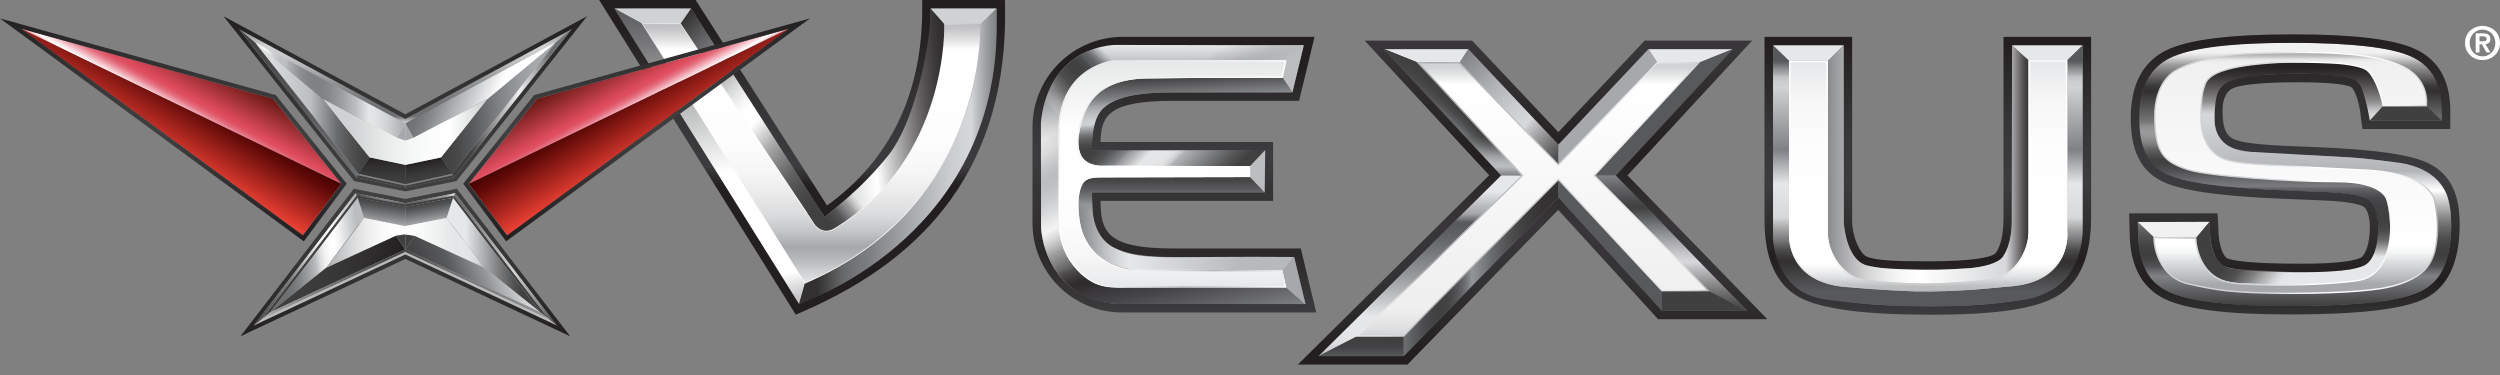 <svg width="120" height="18" viewBox="0 0 120 18" fill="none" xmlns="http://www.w3.org/2000/svg">
<rect x="0" y="0" width="120" height="18" fill="#808080" stroke="none"/>
<g id="AMPE_Web_Logo">
<g id="AMPE_Web_Logo_Alt_RGB">
<path id="Vector" d="M70.484 2.356L70.055 3.011H68.068L66.437 2.356H70.484Z" fill="#E6E7E8"/>
<path id="Vector_2" d="M74.803 6.935L70.484 2.356L70.055 3.011L74.803 7.967V6.935Z" fill="url(#paint0_linear_46_1062)"/>
<path id="Vector_3" d="M68.068 3.011L73.079 8.424H72.047L66.437 2.356L68.068 3.011Z" fill="url(#paint1_linear_46_1062)"/>
<path id="Vector_4" d="M68.068 3.011L73.079 8.424H72.047L66.437 2.356L68.068 3.011Z" fill="url(#paint2_linear_46_1062)"/>
<path id="Vector_5" d="M79.121 2.356L79.551 3.011H81.538L83.169 2.356H79.121Z" fill="#E6E7E8"/>
<path id="Vector_6" d="M74.803 6.935L79.121 2.356L79.551 3.011L74.803 7.938V6.935Z" fill="#A6A8AB"/>
<path id="Vector_7" d="M81.538 3.011L76.526 8.424H77.558L83.169 2.356L81.538 3.011Z" fill="#58595B"/>
<path id="Vector_8" d="M73.079 8.424H72.047L63.288 17.092L65.165 16.127L73.079 8.424Z" fill="url(#paint3_linear_46_1062)"/>
<path id="Vector_9" d="M67.384 17.092L67.378 16.127H65.165L63.288 17.092H67.384Z" fill="url(#paint4_linear_46_1062)"/>
<path id="Vector_10" d="M74.803 8.617V9.478L67.384 17.092L67.378 16.127L74.803 8.617Z" fill="url(#paint5_linear_46_1062)"/>
<path id="Vector_11" d="M76.526 8.424H77.558L83.867 14.914L81.989 13.949L76.526 8.424Z" fill="url(#paint6_linear_46_1062)"/>
<path id="Vector_12" d="M79.771 14.914L79.777 13.949H81.989L83.867 14.914H79.771Z" fill="#404041"/>
<path id="Vector_13" d="M74.803 8.617V9.478L79.771 14.914L79.777 13.949L74.803 8.617Z" fill="#58595B"/>
<g id="Group">
<path id="Vector_14" d="M74.859 7.851L79.551 3.011H81.538L76.526 8.424L81.989 13.949H79.777L74.803 8.617L67.378 16.127H65.165L73.079 8.424L68.068 3.011H70.055L74.798 7.91L74.859 7.851Z" fill="url(#paint7_linear_46_1062)"/>
<path id="Vector_15" d="M67.393 16.162H65.082L65.142 16.103L73.032 8.423L67.99 2.978H70.069L74.8 7.862L74.835 7.827L79.537 2.978H81.616L76.573 8.423L82.071 13.983H79.762L79.752 13.972L74.802 8.665L67.393 16.161V16.162ZM65.249 16.094H67.364L74.803 8.567L74.827 8.593L79.791 13.915H81.907L76.478 8.425L81.459 3.046H79.565L74.797 7.958L70.04 3.046H68.146L73.127 8.425L73.103 8.448L65.249 16.094H65.249Z" fill="url(#paint8_linear_46_1062)"/>
</g>
<path id="Vector_16" d="M83.169 2.357L77.558 8.424L83.867 14.914H79.771L74.803 9.479L67.384 17.093H63.287L72.047 8.425L66.436 2.357H70.484L74.803 6.935L79.121 2.357H83.169M84.103 1.949H78.946L78.824 2.077L74.803 6.34L70.782 2.077L70.661 1.949H65.503L66.137 2.635L71.48 8.412L63.001 16.802L62.295 17.501H67.556L67.676 17.378L74.793 10.074L79.469 15.19L79.591 15.322H84.833L84.16 14.629L78.121 8.417L83.468 2.634L84.103 1.948L84.103 1.949Z" fill="url(#paint9_linear_46_1062)"/>
<path id="Vector_17" d="M114.571 9.592C115.132 12.578 114.091 13.365 113.275 13.58C112.457 13.796 109.213 13.728 107.352 13.637C105.491 13.547 105.423 11.402 105.423 11.402L106.055 10.649C106.07 11.005 106.078 11.308 106.114 11.559C106.253 12.536 106.663 12.763 107.067 12.87C107.59 13.008 112.011 13.113 112.867 12.92C113.805 12.708 113.947 12.278 114.064 11.777C114.14 11.452 114.121 11.482 114.136 11.311C114.23 10.153 113.85 9.75 113.77 9.673C113.723 9.629 113.335 9.311 111.807 9.234C111.113 9.199 109.609 9.156 108.224 9.076C106.67 8.987 105.273 8.743 105.273 8.743C104.782 8.549 102.53 8.619 102.655 5.616C102.745 4.669 102.824 3.852 103.625 3.133C104.74 2.132 107.908 2.099 107.908 2.099C107.908 2.066 113.558 1.88 115.499 2.598C116.425 2.941 116.789 3.461 116.989 3.931C117.206 4.439 117.219 5.071 117.219 5.071L117.205 5.784L116.462 5.071C116.564 4.198 115.861 3.562 115.385 3.347C114.908 3.131 113.422 2.915 113.422 2.915C113.422 2.915 110.926 2.791 110.529 2.791C110.132 2.791 106.785 2.961 106.785 2.961C106.785 2.961 105.341 2.999 104.414 3.494C103.378 4.048 103.472 5.616 103.472 5.616C103.472 5.616 103.22 7.609 105.071 7.919C106.592 8.174 107.59 8.231 108.85 8.328C109.387 8.369 110.477 8.461 111.414 8.526C113.246 8.768 114.226 8.875 114.571 9.592L114.571 9.592Z" fill="url(#paint10_linear_46_1062)"/>
<path id="Vector_18" d="M114.571 9.592C115.132 12.578 114.091 13.365 113.275 13.58C112.457 13.796 109.213 13.728 107.352 13.637C105.491 13.547 105.423 11.402 105.423 11.402L106.055 10.649C106.07 11.005 106.078 11.308 106.114 11.559C106.253 12.536 106.663 12.763 107.067 12.87C107.59 13.008 112.011 13.113 112.867 12.92C113.805 12.708 113.947 12.278 114.064 11.777C114.14 11.452 114.121 11.482 114.136 11.311C114.23 10.153 113.85 9.75 113.77 9.673C113.723 9.629 113.335 9.311 111.807 9.234C111.113 9.199 109.609 9.156 108.224 9.076C106.67 8.987 105.273 8.743 105.273 8.743C104.782 8.549 102.53 8.619 102.655 5.616C102.745 4.669 102.824 3.852 103.625 3.133C104.74 2.132 107.908 2.099 107.908 2.099C107.908 2.066 113.558 1.88 115.499 2.598C116.425 2.941 116.789 3.461 116.989 3.931C117.206 4.439 117.219 5.071 117.219 5.071L117.205 5.784L116.462 5.071C116.564 4.198 115.85 3.367 115.373 3.151C114.897 2.935 113.411 2.68 113.411 2.68C113.411 2.68 110.908 2.47 110.51 2.47C110.113 2.47 106.757 2.713 106.757 2.713C106.757 2.713 105.341 2.998 104.414 3.493C103.378 4.046 103.472 5.615 103.472 5.615C103.472 5.615 103.186 7.726 105.038 8.036C106.558 8.291 107.591 8.416 108.85 8.513C109.388 8.554 111.034 8.757 111.982 8.666C113.919 8.722 114.226 8.873 114.571 9.59L114.571 9.592Z" fill="url(#paint11_linear_46_1062)"/>
<g id="Group_2">
<path id="Vector_19" d="M47.834 0.409C47.955 7.806 44.143 12.075 38.357 14.59L29.495 0.409H33.166L39.582 10.441C42.646 8.384 44.675 5.167 44.675 0.409H47.834ZM48.236 0H44.267V0.409C44.267 4.501 42.73 7.679 39.698 9.863L33.511 0.188L33.39 0H28.759L29.149 0.625L38.011 14.806L38.197 15.104L38.52 14.964C41.69 13.586 44.02 11.822 45.643 9.569C47.427 7.091 48.302 4.007 48.243 0.402L48.236 0Z" fill="url(#paint12_linear_46_1062)"/>
<path id="Vector_20" d="M62.579 2.179L62.034 4.433H56.295C52.856 4.433 52.414 5.321 52.414 7.088V7.225H60.7V9.233H52.414C52.414 11.172 52.567 12.335 56.314 12.335H62.116L62.66 14.589H53.849C51.706 14.589 49.969 12.851 49.969 10.708V6.101C49.969 3.935 51.725 2.178 53.892 2.178H62.579M63.098 1.769H53.892C51.503 1.769 49.56 3.713 49.56 6.101V10.708C49.56 13.073 51.484 14.998 53.849 14.998H63.179L63.058 14.493L62.513 12.239L62.437 11.926H56.314C53.106 11.926 52.845 11.119 52.824 9.642H61.109V6.816H52.825C52.856 5.551 53.199 4.841 56.295 4.841H62.356L62.431 4.528L62.976 2.274L63.098 1.769Z" fill="url(#paint13_linear_46_1062)"/>
<path id="Vector_21" d="M99.965 2.179V10.435C99.965 12.162 99.488 13.305 98.533 13.862C97.579 14.42 95.627 14.699 92.68 14.699C89.566 14.699 87.526 14.435 86.558 13.908C85.59 13.381 85.106 12.268 85.106 10.571V2.179H88.493V10.571C88.493 11.486 88.906 12.414 89.377 12.659C89.848 12.905 90.778 12.952 92.522 12.952C94.267 12.952 95.432 12.828 95.891 12.58C96.349 12.331 96.578 11.45 96.578 10.48V2.179H99.965ZM100.374 1.77H96.169V10.48C96.169 11.454 95.931 12.093 95.696 12.22C95.473 12.341 94.765 12.544 92.522 12.544C90.95 12.544 89.962 12.503 89.566 12.297C89.296 12.156 88.902 11.413 88.902 10.57V1.77H84.697V10.571C84.697 12.421 85.258 13.664 86.362 14.266C87.4 14.832 89.467 15.107 92.679 15.107C95.891 15.107 97.711 14.815 98.738 14.215C99.823 13.581 100.373 12.309 100.373 10.434V1.77H100.374Z" fill="url(#paint14_linear_46_1062)"/>
<path id="Vector_22" d="M110.081 2.057C112.883 2.057 114.77 2.278 115.744 2.72C116.717 3.163 117.205 4.027 117.205 5.312V5.785H113.752C113.734 5.669 113.725 5.585 113.725 5.53C113.643 4.833 113.411 3.987 113.029 3.808C112.646 3.629 111.746 3.539 110.327 3.539C108.653 3.539 107.558 3.643 107.045 3.848C106.531 4.055 106.274 4.624 106.274 5.285C106.274 6.067 106.384 6.676 106.954 7C107.499 7.31 108.703 7.381 111.05 7.466C113.825 7.57 115.625 7.807 116.44 8.231C117.254 8.656 117.656 9.428 117.656 10.767C117.656 12.416 117.178 13.481 116.223 13.963C115.268 14.445 113.161 14.686 109.904 14.686C106.975 14.686 105.03 14.45 104.07 13.977C103.11 13.504 102.63 12.547 102.63 11.104L102.616 10.649H106.055L106.069 10.912C106.069 11.779 106.297 12.582 106.751 12.776C107.206 12.97 108.448 13.067 110.477 13.067C112.06 13.067 113.07 12.955 113.506 12.73C113.943 12.506 114.161 11.716 114.161 10.903C114.161 10.303 113.995 9.769 113.663 9.571C113.331 9.374 112.615 9.254 111.514 9.212L109.562 9.13C106.615 9.015 104.731 8.743 103.913 8.312C103.094 7.882 102.685 7.093 102.685 5.675C102.685 4.256 103.178 3.261 104.165 2.779C105.152 2.297 107.125 2.056 110.081 2.056M110.081 1.648C107.033 1.648 105.04 1.898 103.986 2.412C102.851 2.966 102.276 4.064 102.276 5.675C102.276 7.202 102.736 8.155 103.723 8.674C104.604 9.137 106.509 9.42 109.547 9.538L111.497 9.62C112.845 9.672 113.303 9.832 113.456 9.922C113.599 10.007 113.753 10.351 113.753 10.903C113.753 11.709 113.53 12.259 113.32 12.367C113.108 12.475 112.457 12.658 110.477 12.658C107.902 12.658 107.138 12.496 106.912 12.4C106.732 12.323 106.478 11.811 106.478 10.912V10.891L106.464 10.628L106.444 10.24H102.196L102.209 10.661L102.222 11.11C102.223 12.711 102.785 13.799 103.89 14.343C104.916 14.849 106.883 15.094 109.904 15.094C113.257 15.094 115.384 14.843 116.407 14.327C117.506 13.772 118.064 12.575 118.064 10.767C118.064 9.3 117.608 8.38 116.629 7.869C115.777 7.425 114.008 7.168 111.065 7.058C109.012 6.983 107.631 6.915 107.156 6.645C106.811 6.449 106.682 6.08 106.682 5.285C106.682 4.752 106.875 4.357 107.197 4.228C107.516 4.1 108.317 3.948 110.327 3.948C112.1 3.948 112.673 4.092 112.856 4.178C112.963 4.231 113.214 4.703 113.317 5.558C113.319 5.632 113.33 5.726 113.349 5.849L113.404 6.193H117.613V5.312C117.613 3.858 117.041 2.861 115.913 2.348C114.876 1.877 112.968 1.648 110.081 1.648L110.081 1.648Z" fill="url(#paint15_linear_46_1062)"/>
</g>
<g id="Group_3">
<path id="Vector_23" d="M39.932 11.027C41.573 10.106 45.079 7.289 45.326 1.146H47.086C47.086 1.146 47.485 9.817 38.629 13.615L30.8 1.123H32.672L39.157 10.825C39.318 11.045 39.65 11.136 39.932 11.027V11.027Z" fill="url(#paint16_linear_46_1062)"/>
<path id="Vector_24" d="M38.616 13.658L30.739 1.089H32.69L32.701 1.104L39.185 10.806C39.338 11.015 39.653 11.096 39.918 10.996C41.116 10.323 45.031 7.63 45.292 1.145L45.293 1.112H47.118L47.119 1.144C47.12 1.166 47.208 3.349 46.21 5.968C45.289 8.385 43.228 11.68 38.642 13.646L38.615 13.657L38.616 13.658ZM30.862 1.157L38.642 13.572C43.186 11.614 45.23 8.346 46.145 5.947C47.073 3.514 47.059 1.46 47.053 1.18H45.358C45.085 7.681 41.15 10.382 39.949 11.056L39.944 11.059C39.651 11.171 39.301 11.079 39.13 10.845L32.654 1.157H30.862V1.157Z" fill="url(#paint17_linear_46_1062)"/>
</g>
<path id="Vector_25" d="M44.673 0.409L45.324 1.147C45.324 1.147 45.565 7.578 40.121 10.913C40.059 10.951 39.599 11.29 39.171 10.841C39.166 10.836 39.008 10.601 39.002 10.596L39.482 10.258C39.485 10.255 39.59 10.43 39.592 10.427C39.646 10.324 41.224 9.237 42.711 7.37C43.742 6.076 44.659 2.568 44.673 0.409Z" fill="url(#paint18_linear_46_1062)"/>
<path id="Vector_26" d="M47.086 1.146L47.835 0.409H44.675L45.326 1.146H47.086Z" fill="#D0D2D3"/>
<path id="Vector_27" d="M32.672 1.123L33.166 0.409L39.571 10.393L39.157 10.825L32.672 1.123Z" fill="url(#paint19_linear_46_1062)"/>
<path id="Vector_28" d="M30.8 1.123H32.672L33.166 0.409H29.495L30.8 1.123Z" fill="#D0D2D3"/>
<path id="Vector_29" d="M38.629 13.615L38.357 14.59L29.495 0.409L30.8 1.123L38.629 13.615Z" fill="url(#paint20_linear_46_1062)"/>
<path id="Vector_30" d="M47.835 0.409L47.086 1.146C47.086 1.146 47.485 9.817 38.629 13.615L38.357 14.59C38.357 14.59 47.584 11.582 47.837 1.661C47.848 1.246 47.823 0.845 47.835 0.409Z" fill="url(#paint21_linear_46_1062)"/>
<path id="Vector_31" d="M61.571 3.733L61.752 2.893L62.579 2.179L62.035 4.433L61.571 3.733Z" fill="#BBBDBF"/>
<path id="Vector_32" d="M52.414 9.234L52.177 8.6C52.177 8.6 51.507 9.248 51.768 10.37C51.998 11.358 52.267 12.808 54.899 13.012L61.57 13.035L62.116 12.335C60.817 12.322 59.48 12.325 58.109 12.335C57.145 12.343 55.666 12.399 54.671 12.263C54.064 12.179 53.698 12.001 53.56 11.936C53.56 11.931 52.439 11.557 52.423 9.817C52.421 9.637 52.414 9.446 52.414 9.234H52.414Z" fill="url(#paint22_linear_46_1062)"/>
<path id="Vector_33" d="M54.32 7.222L54.278 7.976C54.278 7.976 52.264 8.132 52.041 7.754C51.956 7.612 51.695 7.271 51.79 6.456C51.91 5.432 52.222 3.905 54.899 3.755L61.57 3.733L62.034 4.433L55.988 4.438C55.585 4.45 53.782 4.436 52.969 5.184C52.562 5.558 52.413 6.248 52.413 7.225L54.32 7.222Z" fill="url(#paint23_linear_46_1062)"/>
<path id="Vector_34" d="M60.731 7.204L60.005 7.976H52.607C52.607 7.976 52.233 8.044 52.097 7.805L52.414 7.225L60.731 7.204Z" fill="url(#paint24_linear_46_1062)"/>
<path id="Vector_35" d="M60.701 9.234L60.005 8.498L52.607 8.43C52.607 8.43 52.372 8.411 52.172 8.55C51.551 8.98 51.808 10.186 51.781 10.205H52.449C52.421 9.886 52.418 9.55 52.414 9.235H60.7L60.701 9.234Z" fill="url(#paint25_linear_46_1062)"/>
<path id="Vector_36" d="M60.701 9.234L60.731 7.204L60.005 7.976V8.498L60.701 9.234Z" fill="#BBBDBF"/>
<path id="Vector_37" d="M62.579 2.179L53.56 2.156C53.56 2.156 50.36 2.117 49.964 5.885L49.971 10.846C49.964 11.03 50.121 14.229 53.554 14.579L62.661 14.59L61.753 13.808H53.47C53.47 13.808 51.019 13.502 50.815 10.915L50.887 5.414C50.887 5.414 51.215 3.316 53.47 2.894H61.753L62.579 2.179L62.579 2.179Z" fill="url(#paint26_linear_46_1062)"/>
<path id="Vector_38" d="M62.579 2.179L53.56 2.156C53.56 2.156 50.36 2.117 49.964 5.885L49.971 10.846C49.964 11.03 50.121 14.229 53.555 14.59H62.66L61.752 13.808H53.47C53.47 13.808 51.019 13.502 50.815 10.915L50.886 5.414C50.886 5.414 51.214 3.316 53.47 2.894H61.752L62.579 2.179V2.179Z" fill="url(#paint27_linear_46_1062)"/>
<path id="Vector_39" d="M50.815 8.464L50.886 5.413C50.886 5.413 51.214 3.315 53.47 2.893L53.56 2.155C53.56 2.155 50.36 2.117 49.964 5.885L49.971 8.395L50.815 8.463V8.464Z" fill="url(#paint28_linear_46_1062)"/>
<g id="Group_4">
<path id="Vector_40" d="M60.005 7.976L52.982 7.952C52.982 7.952 52.408 8.01 52.048 7.672C51.811 7.449 51.7 6.995 51.79 6.455C51.998 5.212 52.505 3.812 55.051 3.766C57.191 3.728 61.571 3.733 61.571 3.733L61.753 2.893H53.47C53.47 2.893 51.028 3.128 50.815 5.945V10.915C50.814 11.038 50.889 11.823 51.366 12.532C51.802 13.18 52.462 13.786 53.47 13.808H61.753L61.571 12.968L54.307 12.941C54.307 12.941 51.995 12.785 51.791 10.313C51.791 10.313 51.649 9.334 51.987 8.794C52.157 8.522 52.552 8.515 52.964 8.515L60.005 8.499V7.977L60.005 7.976Z" fill="url(#paint29_linear_46_1062)"/>
<path id="Vector_41" d="M61.668 2.961L61.516 3.664H61.13C59.872 3.664 56.761 3.667 55.05 3.698C52.515 3.743 51.946 5.111 51.724 6.444C51.634 6.986 51.74 7.475 52.002 7.721C52.283 7.985 52.676 8.024 52.886 8.024C52.938 8.024 52.975 8.022 52.986 8.021L59.938 8.044V8.43L52.964 8.446C52.57 8.446 52.123 8.446 51.929 8.757C51.582 9.312 51.717 10.28 51.723 10.318C51.929 12.819 54.279 13.006 54.307 13.008L61.516 13.035L61.669 13.74H53.472C52.657 13.721 51.967 13.302 51.423 12.493C50.974 11.827 50.882 11.068 50.883 10.915V5.95C51.089 3.226 53.38 2.971 53.47 2.961H61.669M61.753 2.893H53.471C53.471 2.893 51.029 3.128 50.816 5.945V10.915C50.815 11.038 50.889 11.823 51.367 12.532C51.803 13.18 52.462 13.786 53.471 13.808H61.753L61.571 12.968L54.308 12.941C54.308 12.941 51.995 12.785 51.791 10.313C51.791 10.313 51.65 9.334 51.987 8.794C52.158 8.522 52.552 8.515 52.965 8.515L60.006 8.499V7.977L52.983 7.954C52.983 7.954 52.947 7.957 52.886 7.957C52.706 7.957 52.318 7.925 52.049 7.673C51.812 7.45 51.701 6.997 51.791 6.457C51.999 5.213 52.506 3.813 55.052 3.767C56.78 3.736 59.966 3.733 61.131 3.733C61.409 3.733 61.572 3.733 61.572 3.733L61.754 2.894L61.753 2.893Z" fill="url(#paint30_linear_46_1062)"/>
</g>
<path id="Vector_42" d="M61.571 12.967L61.752 13.808L62.661 14.59L62.116 12.335L61.571 12.967Z" fill="#A6A8AB"/>
<path id="Vector_43" d="M85.106 2.179H88.494L87.739 2.923L85.874 2.922L85.106 2.179Z" fill="#E6E7E8"/>
<path id="Vector_44" d="M99.965 2.179H96.578L97.367 2.893H99.228L99.965 2.179Z" fill="#E6E7E8"/>
<path id="Vector_45" d="M87.347 13.475C86.693 13.057 85.895 12.715 85.878 11.142C85.861 9.554 85.878 2.927 85.878 2.927L85.106 2.179V11.459C85.106 11.459 85.174 14.137 87.739 14.387C87.739 14.387 90.075 14.739 92.562 14.699C95.293 14.741 97.367 14.353 97.367 14.353C100.178 13.732 99.965 10.889 99.965 10.889V2.179L99.227 2.893V11.108C99.227 12.696 98.413 13.022 97.758 13.441C97.168 13.817 93.365 13.963 92.617 13.988" fill="url(#paint31_linear_46_1062)"/>
<path id="Vector_46" d="M97.367 2.893L96.578 2.179L96.562 10.772C96.562 10.772 96.575 11.652 96.153 12.301C95.932 12.641 95.188 12.806 94.609 12.869C93.907 12.91 93.194 12.963 92.488 12.946V12.951C91.714 12.943 90.993 12.92 90.383 12.869C90.2 12.851 89.65 12.77 89.482 12.698C88.72 12.374 88.525 11.11 88.501 10.642L88.494 2.179L87.734 2.923C87.734 2.923 87.561 9.872 87.515 11.052C87.47 12.232 88.219 12.935 88.865 13.321C89.512 13.707 92.621 13.73 92.621 13.73V13.694C93.221 13.684 95.677 13.625 96.243 13.287C96.89 12.901 97.639 12.198 97.593 11.018C97.547 9.838 97.366 2.894 97.366 2.894L97.367 2.893Z" fill="url(#paint32_linear_46_1062)"/>
<g id="Group_5">
<path id="Vector_47" d="M92.732 13.987C94.532 13.97 96.278 13.762 96.278 13.762C99.488 13.63 99.239 11.112 99.228 11.107V2.893H97.367V11.108C97.367 11.97 96.858 12.862 96.085 13.252C95.586 13.505 92.948 13.615 92.422 13.605C91.739 13.621 89.441 13.496 89.017 13.282C88.244 12.891 87.734 11.999 87.734 11.137V2.922H85.874V11.137C85.874 11.137 85.624 13.655 88.824 13.792C88.824 13.792 90.196 13.928 92.006 13.989L92.732 13.987Z" fill="url(#paint33_linear_46_1062)"/>
<path id="Vector_48" d="M99.16 2.961V11.153L99.165 11.155C99.174 11.317 99.186 12.064 98.673 12.706C98.184 13.317 97.378 13.649 96.27 13.695C96.253 13.697 94.508 13.903 92.733 13.919L92.009 13.921C90.222 13.861 88.845 13.726 88.828 13.724C87.773 13.679 86.989 13.369 86.496 12.802C85.861 12.071 85.942 11.153 85.943 11.137V2.99H87.667V11.137C87.667 12.042 88.21 12.949 88.987 13.342C89.413 13.557 91.522 13.673 92.29 13.673C92.339 13.673 92.384 13.673 92.421 13.672C92.444 13.672 92.471 13.673 92.501 13.673C93.177 13.673 95.626 13.561 96.117 13.312C96.894 12.919 97.436 12.013 97.436 11.107V2.961H99.161M99.228 2.893H97.368V11.108C97.368 11.97 96.859 12.862 96.086 13.252C95.608 13.494 93.17 13.606 92.501 13.606C92.471 13.606 92.445 13.606 92.423 13.605C92.384 13.606 92.339 13.606 92.29 13.606C91.482 13.606 89.417 13.484 89.017 13.282C88.244 12.891 87.735 11.999 87.735 11.137V2.922H85.874V11.137C85.874 11.137 85.625 13.655 88.825 13.792C88.825 13.792 90.197 13.928 92.007 13.989L92.733 13.987C94.533 13.97 96.278 13.762 96.278 13.762C99.488 13.63 99.24 11.112 99.228 11.107V2.893Z" fill="url(#paint34_linear_46_1062)"/>
</g>
<path id="Vector_49" d="M114.397 5.071L113.752 5.785H117.205L116.462 5.071H114.397Z" fill="#404041"/>
<path id="Vector_50" d="M102.608 10.661L106.055 10.649L105.423 11.402H103.392L102.608 10.661Z" fill="#F1F1F2"/>
<path id="Vector_51" d="M108.214 7.298C108.214 7.298 110.597 7.427 112.802 7.555C113.598 7.601 114.359 7.723 114.965 7.787C117.325 8.036 117.538 9.67 117.538 9.67C117.559 9.751 117.61 9.977 117.637 10.297C117.661 10.577 117.667 10.983 117.649 11.203C117.591 11.908 117.522 12.45 117.2 13.04C116.985 13.435 116.604 13.817 116.105 14.02C116.019 14.054 115.928 14.092 115.839 14.123C114.905 14.447 113.921 14.526 113.921 14.526C113.921 14.526 112.133 14.69 110.045 14.69C107.399 14.69 107.566 14.635 106.462 14.539C103.391 14.272 102.953 13.282 102.687 11.966C102.628 11.675 102.619 10.751 102.608 10.653L103.393 11.394C103.393 11.394 103.358 12.949 104.72 13.414C106.081 13.879 109.837 13.97 109.837 13.97C109.837 13.97 113.15 13.97 114.148 13.777C115.147 13.585 116.429 13.437 116.815 12.245C117.2 11.054 116.86 9.636 116.86 9.636C116.668 8.479 113.888 8.342 113.888 8.342C113.888 8.342 112.168 8.204 110.405 8.114C109.343 8.059 108.266 8.003 107.545 7.934C105.755 7.763 105.652 6.142 105.65 5.805H105.649C105.649 5.692 105.566 5.389 105.759 4.244C105.952 3.098 108.429 2.902 110.28 2.903C111.89 2.903 112.934 2.965 113.524 3.237C114.114 3.509 114.398 5.064 114.398 5.064L113.753 5.777C113.753 5.777 113.585 4.732 113.298 4.093C113.099 3.65 111.944 3.605 111.154 3.56C110.956 3.548 110.774 3.542 110.623 3.541C110.363 3.539 110.193 3.542 110.193 3.542C106.801 3.542 106.65 4.147 106.532 4.298C106.283 4.617 106.298 5.698 106.3 5.755C106.3 5.755 106.173 7.299 108.215 7.299L108.214 7.298Z" fill="url(#paint35_linear_46_1062)"/>
<path id="Vector_52" d="M112.867 12.924C112.011 13.117 107.59 13.012 107.067 12.874C106.663 12.767 106.253 12.541 106.114 11.563C106.079 11.313 106.07 11.009 106.055 10.653L105.423 11.407C105.423 11.407 105.431 13.44 107.337 13.576C109.195 13.709 112.432 13.627 113.248 13.411L112.867 12.923V12.924Z" fill="url(#paint36_linear_46_1062)"/>
<path id="Vector_53" d="M41.13 9.087C40.625 9.586 39.623 10.372 39.588 10.423C39.588 10.423 39.267 9.913 39.264 9.915L38.752 10.219C38.757 10.225 39.165 10.837 39.17 10.842C39.599 11.29 40.058 10.952 40.12 10.914C40.762 10.521 41.323 10.085 41.816 9.622L41.13 9.088V9.087Z" fill="url(#paint37_linear_46_1062)"/>
<path id="Vector_54" d="M52.271 13.453C52.04 13.327 51.444 12.774 51.325 12.478L50.399 12.494C50.756 13.099 51.49 14.47 53.554 14.588L62.661 14.597L61.753 13.815L54.168 13.817C53.364 13.842 52.694 13.793 52.271 13.453H52.271Z" fill="url(#paint38_linear_46_1062)"/>
<g id="Group_6">
<path id="Vector_55" d="M104.981 8.129C103.812 7.743 103.456 7.293 103.43 5.633C103.404 3.948 104.357 3.431 104.357 3.431C105.287 2.853 106.79 2.626 108.073 2.57C112.099 2.405 114.214 2.625 115.374 3.216C116.668 3.857 116.462 5.072 116.462 5.072H114.397C114.283 4.465 113.939 3.545 113.554 3.322C113.288 3.168 112.577 3.044 111.887 3.018C111.655 3.007 110.677 2.957 109.42 2.992C105.826 3.188 105.893 3.932 105.791 4.201C105.691 4.467 105.635 5.111 105.647 5.738C105.656 6.283 105.8 7.064 106.535 7.527C107.207 7.926 108.749 7.906 113.249 8.151C116.679 8.242 116.867 9.617 116.864 9.644C116.884 9.744 116.903 9.841 116.918 9.937C117.154 11.398 116.814 12.253 116.814 12.253C116.702 12.553 116.554 12.8 116.347 12.994C115.521 13.771 114.001 13.886 114.001 13.886C114.001 13.886 112.695 14.09 109.836 14.079C106.977 14.068 106.284 13.896 105.054 13.628C104.086 13.417 103.667 12.647 103.508 12.13C103.387 11.735 103.391 11.402 103.391 11.402L105.392 11.436C105.456 12.486 106.018 13.295 106.785 13.505C106.896 13.535 107.195 13.599 107.473 13.619C107.806 13.643 108.718 13.676 109.192 13.681C110.761 13.697 112.793 13.553 113.275 13.444C114.023 13.273 114.466 12.717 114.67 11.764C114.842 10.963 114.738 10.034 114.56 9.543C114.56 9.543 114.353 8.717 112.22 8.717C110.087 8.717 105.968 8.468 104.981 8.128V8.129Z" fill="url(#paint39_linear_46_1062)"/>
<path id="Vector_56" d="M110.063 14.114C109.988 14.114 109.913 14.114 109.836 14.114C107.065 14.104 106.308 13.938 105.163 13.688L105.047 13.663C103.979 13.43 103.593 12.521 103.477 12.142C103.355 11.746 103.358 11.417 103.358 11.403V11.369L105.424 11.404L105.426 11.435C105.489 12.463 106.025 13.264 106.794 13.474C106.918 13.507 107.212 13.568 107.476 13.587C107.793 13.61 108.7 13.645 109.192 13.649C110.797 13.666 112.805 13.517 113.267 13.412C113.995 13.247 114.43 12.722 114.637 11.759C114.805 10.973 114.709 10.056 114.527 9.557C114.524 9.545 114.293 8.754 112.219 8.754C110.043 8.754 105.95 8.5 104.97 8.162C103.831 7.787 103.422 7.348 103.396 5.635C103.37 3.949 104.33 3.408 104.34 3.403C105.395 2.746 107.131 2.578 108.071 2.537C111.99 2.376 114.179 2.57 115.389 3.187C116.69 3.831 116.498 5.066 116.495 5.078L116.491 5.107H114.368L114.362 5.079C114.257 4.515 113.921 3.576 113.536 3.352C113.282 3.205 112.588 3.079 111.886 3.053L111.861 3.052C111.049 3.013 110.228 3.005 109.42 3.027C106.12 3.207 105.934 3.84 105.845 4.144C105.838 4.169 105.831 4.193 105.823 4.214C105.727 4.465 105.668 5.092 105.68 5.738C105.694 6.55 105.988 7.142 106.552 7.498C107.076 7.81 108.168 7.863 110.806 7.992C111.512 8.027 112.313 8.066 113.249 8.117C115.355 8.173 116.254 8.708 116.638 9.147C116.847 9.386 116.893 9.59 116.896 9.638C116.92 9.757 116.937 9.847 116.951 9.931C117.185 11.385 116.848 12.257 116.845 12.266C116.725 12.584 116.57 12.831 116.369 13.019C115.544 13.795 114.018 13.919 114.002 13.921C113.992 13.922 112.735 14.114 110.062 14.114L110.063 14.114ZM103.426 11.437C103.429 11.531 103.445 11.808 103.541 12.121C103.682 12.579 104.066 13.379 105.062 13.596L105.178 13.621C106.318 13.87 107.072 14.035 109.836 14.046C112.658 14.054 113.982 13.856 113.995 13.853C114.013 13.852 115.516 13.729 116.324 12.97C116.516 12.789 116.666 12.551 116.782 12.242C116.786 12.233 117.116 11.377 116.885 9.943C116.872 9.859 116.855 9.769 116.83 9.651L116.829 9.646V9.64C116.829 9.63 116.674 8.276 113.247 8.185C112.31 8.134 111.509 8.095 110.803 8.06C108.154 7.931 107.057 7.877 106.517 7.556C105.94 7.192 105.627 6.564 105.613 5.739C105.601 5.085 105.662 4.448 105.76 4.189C105.767 4.17 105.773 4.148 105.781 4.124C105.874 3.805 106.069 3.141 109.418 2.958C110.228 2.935 111.05 2.943 111.865 2.983L111.889 2.984C112.601 3.01 113.308 3.14 113.571 3.293C113.973 3.526 114.308 4.444 114.425 5.038H116.432C116.452 4.853 116.505 3.815 115.359 3.247C114.16 2.636 111.982 2.444 108.074 2.604C107.141 2.645 105.419 2.811 104.375 3.461C104.364 3.467 103.439 3.991 103.464 5.633C103.49 7.318 103.868 7.726 104.992 8.097C105.965 8.433 110.047 8.686 112.219 8.686C114.391 8.686 114.584 9.502 114.592 9.537C114.776 10.042 114.874 10.975 114.703 11.773C114.494 12.751 114.029 13.309 113.282 13.479C112.817 13.585 110.801 13.734 109.192 13.718C108.736 13.713 107.819 13.68 107.471 13.655C107.202 13.636 106.902 13.574 106.776 13.54C105.987 13.325 105.434 12.514 105.36 11.472L103.426 11.439V11.437Z" fill="url(#paint40_linear_46_1062)"/>
</g>
<path id="Vector_57" d="M1.008 1.38L16.375 8.824L13.108 4.743L1.008 1.38Z" fill="url(#paint41_linear_46_1062)"/>
<path id="Vector_58" d="M14.528 11.299L16.375 8.824L1.008 1.38L14.528 11.299Z" fill="url(#paint42_linear_46_1062)"/>
<path id="Vector_59" d="M1.021 1.38L13.122 4.743L16.388 8.824L14.542 11.299L1.021 1.38ZM0 0.884L0.9 1.545L14.42 11.464L14.584 11.584L14.705 11.422L16.55 8.946L16.645 8.819L16.546 8.696L13.28 4.616L13.239 4.564L13.175 4.547L1.076 1.183L0 0.884Z" fill="url(#paint43_linear_46_1062)"/>
<path id="Vector_60" d="M37.871 1.38L22.505 8.824L25.771 4.743L37.871 1.38Z" fill="url(#paint44_linear_46_1062)"/>
<path id="Vector_61" d="M24.35 11.299L22.505 8.824L37.871 1.38L24.35 11.299Z" fill="url(#paint45_linear_46_1062)"/>
<path id="Vector_62" d="M37.858 1.38L24.338 11.299L22.492 8.824L25.758 4.743L37.859 1.38M38.88 0.884L37.804 1.183L25.703 4.546L25.64 4.564L25.598 4.615L22.333 8.696L22.234 8.819L22.328 8.945L24.174 11.421L24.295 11.584L24.458 11.464L37.979 1.545L38.879 0.884H38.88Z" fill="url(#paint46_linear_46_1062)"/>
<g id="Group_7">
<path id="Vector_63" d="M27.046 15.882L21.885 9.167L19.454 9.649L17.024 9.167L11.863 15.882L19.454 12.322L27.046 15.882Z" fill="#BBBBBB"/>
<path id="Vector_64" d="M27.368 16.141L19.455 12.43L11.542 16.141L16.984 9.059L19.455 9.55L21.926 9.059L27.368 16.141ZM17.065 9.274L12.185 15.623L19.456 12.215L26.726 15.623L21.846 9.274L19.456 9.749L17.066 9.274H17.065Z" fill="url(#paint47_linear_46_1062)"/>
</g>
<g id="Group_8">
<path id="Vector_65" d="M19.454 5.598L11.099 1.089L17.048 8.602L19.454 9.088L21.86 8.602L27.811 1.089L19.454 5.598Z" fill="url(#paint48_linear_46_1062)"/>
<path id="Vector_66" d="M19.454 9.187L16.994 8.69L16.972 8.662L10.728 0.778L19.454 5.487L28.181 0.778L21.914 8.69L19.454 9.187H19.454ZM17.103 8.513L19.454 8.988L21.806 8.513L27.439 1.4L19.454 5.709L11.47 1.4L17.103 8.513V8.513Z" fill="url(#paint49_linear_46_1062)"/>
</g>
<path id="Vector_67" d="M21.707 8.342L26.665 2.044L23.397 4.759L21.17 7.555L21.707 8.342Z" fill="url(#paint50_linear_46_1062)"/>
<path id="Vector_68" d="M19.454 7.915V8.84L21.707 8.342L21.17 7.555L19.454 7.915Z" fill="url(#paint51_linear_46_1062)"/>
<path id="Vector_69" d="M19.454 6.755L19.853 6.613L19.454 5.924V6.755Z" fill="#A6A8AB"/>
<path id="Vector_70" d="M26.665 2.044L19.454 5.924L19.853 6.613L23.397 4.759L26.665 2.044Z" fill="url(#paint52_linear_46_1062)"/>
<path id="Vector_71" d="M21.707 8.342L21.8 8.514L19.454 9.002V8.84L21.707 8.342Z" fill="#808184"/>
<path id="Vector_72" d="M21.799 8.513L21.743 8.41L19.454 8.917V9.002L21.799 8.513Z" fill="#404041"/>
<path id="Vector_73" d="M17.203 8.342L12.245 2.044L15.512 4.759L17.74 7.555L17.203 8.342Z" fill="url(#paint53_linear_46_1062)"/>
<path id="Vector_74" d="M19.454 7.915V8.84L17.203 8.342L17.74 7.555L19.454 7.915Z" fill="url(#paint54_linear_46_1062)"/>
<path id="Vector_75" d="M19.454 6.755L19.057 6.613L19.454 5.924V6.755Z" fill="#A6A8AB"/>
<path id="Vector_76" d="M12.245 2.044L19.454 5.924L19.057 6.613L15.512 4.759L12.245 2.044Z" fill="url(#paint55_linear_46_1062)"/>
<path id="Vector_77" d="M19.853 6.613L19.454 6.755L19.057 6.613L15.512 4.759L17.74 7.555L19.454 7.915L21.17 7.555L23.397 4.759L19.853 6.613Z" fill="url(#paint56_linear_46_1062)"/>
<path id="Vector_78" d="M17.203 8.342L17.109 8.514L19.454 9.002V8.84L17.203 8.342Z" fill="#808184"/>
<path id="Vector_79" d="M17.11 8.513L17.166 8.41L19.454 8.917V9.002L17.11 8.513Z" fill="#404041"/>
<path id="Vector_80" d="M21.745 9.491L21.432 10.459L23.261 12.86L25.933 14.986L21.745 9.491Z" fill="url(#paint57_linear_46_1062)"/>
<path id="Vector_81" d="M19.454 9.92L21.745 9.491L21.432 10.459L19.454 10.861V9.92Z" fill="url(#paint58_linear_46_1062)"/>
<path id="Vector_82" d="M19.9 11.315L19.454 11.974L25.933 14.986L23.261 12.86L19.9 11.315Z" fill="url(#paint59_linear_46_1062)"/>
<path id="Vector_83" d="M19.454 11.253L19.9 11.315L19.454 11.974V11.253Z" fill="#404041"/>
<path id="Vector_84" d="M21.842 9.274L21.745 9.491L19.454 9.92V9.745L21.842 9.274Z" fill="url(#paint60_linear_46_1062)"/>
<path id="Vector_85" d="M19.454 9.92V9.832L21.79 9.389L21.745 9.491L19.454 9.92Z" fill="#404041"/>
<path id="Vector_86" d="M21.79 9.389L26.329 15.301L25.933 14.986L21.745 9.491L21.79 9.389Z" fill="#404041"/>
<path id="Vector_87" d="M19.454 11.974V12.09L26.329 15.301L25.933 14.986L19.454 11.974Z" fill="url(#paint61_linear_46_1062)"/>
<path id="Vector_88" d="M21.432 10.459L19.454 10.85V10.85L17.477 10.458L15.631 12.86L19.01 11.315L19.454 11.252V11.253L19.9 11.315L23.279 12.86L21.432 10.459Z" fill="url(#paint62_linear_46_1062)"/>
<path id="Vector_89" d="M17.165 9.49L17.477 10.458L15.648 12.86L12.977 14.985L17.165 9.49Z" fill="url(#paint63_linear_46_1062)"/>
<path id="Vector_90" d="M19.454 9.911L17.165 9.482L17.477 10.45L19.454 10.852V9.911Z" fill="url(#paint64_linear_46_1062)"/>
<path id="Vector_91" d="M19.01 11.315L19.454 11.974L12.977 14.985L15.648 12.86L19.01 11.315Z" fill="url(#paint65_linear_46_1062)"/>
<path id="Vector_92" d="M19.454 11.252L19.01 11.315L19.454 11.974V11.252Z" fill="#404041"/>
<path id="Vector_93" d="M17.067 9.273L17.165 9.49L19.454 9.92V9.745L17.067 9.273Z" fill="url(#paint66_linear_46_1062)"/>
<path id="Vector_94" d="M19.454 9.92V9.831L17.119 9.39L17.165 9.49L19.454 9.92Z" fill="#404041"/>
<path id="Vector_95" d="M17.116 9.383L12.58 15.301L12.977 14.985L17.165 9.49L17.116 9.383Z" fill="#404041"/>
<path id="Vector_96" d="M19.454 11.974V12.089L12.58 15.301L12.977 14.985L19.454 11.974Z" fill="url(#paint67_linear_46_1062)"/>
<path id="Vector_97" d="M17.067 9.273L17.116 9.383L12.58 15.301L12.186 15.622L17.067 9.273Z" fill="url(#paint68_linear_46_1062)"/>
<path id="Vector_98" d="M21.842 9.274L21.79 9.389L26.331 15.301L26.725 15.623L21.842 9.274Z" fill="url(#paint69_linear_46_1062)"/>
<path id="Vector_99" d="M21.432 10.459C21.748 10.853 22.054 11.254 22.365 11.652C22.669 12.055 22.979 12.454 23.279 12.86C22.963 12.466 22.657 12.065 22.346 11.667C22.042 11.264 21.731 10.865 21.432 10.459Z" fill="url(#paint70_linear_46_1062)"/>
<path id="Vector_100" d="M17.477 10.459C17.181 10.865 16.874 11.264 16.573 11.666C16.264 12.064 15.962 12.466 15.648 12.86C15.944 12.453 16.252 12.055 16.553 11.652C16.861 11.254 17.164 10.853 17.477 10.459Z" fill="url(#paint71_linear_46_1062)"/>
<path id="Vector_101" d="M11.473 1.403L17.11 8.513L17.203 8.342L12.245 2.044L11.473 1.403Z" fill="url(#paint72_linear_46_1062)"/>
<path id="Vector_102" d="M27.437 1.403L21.799 8.513L21.707 8.342L26.665 2.044L27.437 1.403Z" fill="url(#paint73_linear_46_1062)"/>
<path id="Vector_103" d="M119.16 1.245C119.604 1.245 120 1.564 120 2.061C120 2.558 119.604 2.882 119.16 2.882C118.716 2.882 118.32 2.56 118.32 2.061C118.32 1.562 118.716 1.245 119.16 1.245ZM119.16 2.707C119.499 2.707 119.777 2.435 119.777 2.061C119.777 1.687 119.499 1.42 119.16 1.42C118.821 1.42 118.543 1.69 118.543 2.061C118.543 2.432 118.817 2.707 119.16 2.707ZM118.834 1.601H119.18C119.41 1.601 119.539 1.673 119.539 1.873C119.539 2.041 119.434 2.107 119.298 2.117L119.543 2.518H119.353L119.129 2.126H119.015V2.518H118.834V1.601L118.834 1.601ZM119.016 1.984H119.178C119.281 1.984 119.357 1.969 119.357 1.857C119.357 1.759 119.252 1.743 119.169 1.743H119.016V1.984V1.984Z" fill="white"/>
</g>
</g>
<defs>
<linearGradient id="paint0_linear_46_1062" x1="70.124" y1="2.729" x2="75.163" y2="7.594" gradientUnits="userSpaceOnUse">
<stop stop-color="#808184"/>
<stop offset="0.03" stop-color="#868789"/>
<stop offset="0.3" stop-color="#B1B2B5"/>
<stop offset="0.51" stop-color="#CCCDD0"/>
<stop offset="0.64" stop-color="#D7D8DA"/>
<stop offset="0.71" stop-color="#B5B5B7"/>
<stop offset="0.85" stop-color="#767677"/>
<stop offset="0.95" stop-color="#4E4F50"/>
<stop offset="1" stop-color="#404041"/>
</linearGradient>
<linearGradient id="paint1_linear_46_1062" x1="69.427" y1="5.71" x2="70.072" y2="5.087" gradientUnits="userSpaceOnUse">
<stop offset="0.17" stop-color="#6D6E70"/>
<stop offset="0.28" stop-color="#616263"/>
<stop offset="0.51" stop-color="#4E4F50"/>
<stop offset="0.75" stop-color="#434344"/>
<stop offset="1" stop-color="#404041"/>
</linearGradient>
<linearGradient id="paint2_linear_46_1062" x1="69.758" y1="8.424" x2="69.758" y2="2.356" gradientUnits="userSpaceOnUse">
<stop stop-color="#808184"/>
<stop offset="0.07" stop-color="#BBBDBF"/>
<stop offset="0.1" stop-color="#B7B9BB" stop-opacity="0.97"/>
<stop offset="0.14" stop-color="#AEB0B1" stop-opacity="0.9"/>
<stop offset="0.18" stop-color="#9EA0A1" stop-opacity="0.77"/>
<stop offset="0.22" stop-color="#88898B" stop-opacity="0.59"/>
<stop offset="0.27" stop-color="#6C6D6E" stop-opacity="0.36"/>
<stop offset="0.32" stop-color="#4A4A4C" stop-opacity="0.09"/>
<stop offset="0.33" stop-color="#404041" stop-opacity="0"/>
<stop offset="0.6" stop-color="#404041" stop-opacity="0.51"/>
<stop offset="0.85" stop-color="#404041" stop-opacity="0.87"/>
<stop offset="1" stop-color="#404041"/>
</linearGradient>
<linearGradient id="paint3_linear_46_1062" x1="68.184" y1="8.424" x2="68.184" y2="17.092" gradientUnits="userSpaceOnUse">
<stop offset="0.09" stop-color="#E6E7E8"/>
<stop offset="0.17" stop-color="#B8BABC"/>
<stop offset="0.21" stop-color="#A6A8AB"/>
<stop offset="0.26" stop-color="#58595B"/>
<stop offset="0.33" stop-color="#606163"/>
<stop offset="0.43" stop-color="#77787A"/>
<stop offset="0.57" stop-color="#9C9D9F"/>
<stop offset="0.72" stop-color="#D0D1D2"/>
<stop offset="0.78" stop-color="#E6E7E8"/>
<stop offset="0.89" stop-color="#E4E5E6"/>
<stop offset="0.93" stop-color="#DDDEDF"/>
<stop offset="0.96" stop-color="#D1D2D4"/>
<stop offset="0.98" stop-color="#C0C2C4"/>
<stop offset="1" stop-color="#B1B3B5"/>
</linearGradient>
<linearGradient id="paint4_linear_46_1062" x1="65.336" y1="17.092" x2="65.336" y2="16.127" gradientUnits="userSpaceOnUse">
<stop stop-color="#58595B"/>
<stop offset="0.05" stop-color="#555658"/>
<stop offset="0.39" stop-color="#454547"/>
<stop offset="0.63" stop-color="#404041"/>
</linearGradient>
<linearGradient id="paint5_linear_46_1062" x1="67.378" y1="12.854" x2="74.803" y2="12.854" gradientUnits="userSpaceOnUse">
<stop stop-color="#6D6E70"/>
<stop offset="0.05" stop-color="#5F6062"/>
<stop offset="0.15" stop-color="#48484A"/>
<stop offset="0.22" stop-color="#404041"/>
<stop offset="0.28" stop-color="#424243"/>
<stop offset="0.32" stop-color="#4B4C4D"/>
<stop offset="0.36" stop-color="#5B5B5D"/>
<stop offset="0.4" stop-color="#707174"/>
<stop offset="0.44" stop-color="#929497"/>
<stop offset="0.46" stop-color="#8D8F92"/>
<stop offset="0.56" stop-color="#6C6D6F"/>
<stop offset="0.67" stop-color="#525253"/>
<stop offset="0.78" stop-color="#403F40"/>
<stop offset="0.89" stop-color="#353334"/>
<stop offset="1" stop-color="#323031"/>
</linearGradient>
<linearGradient id="paint6_linear_46_1062" x1="80.197" y1="8.424" x2="80.197" y2="14.914" gradientUnits="userSpaceOnUse">
<stop stop-color="#808184"/>
<stop offset="0.09" stop-color="#636366"/>
<stop offset="0.19" stop-color="#49494B"/>
<stop offset="0.24" stop-color="#404041"/>
<stop offset="0.32" stop-color="#616263"/>
<stop offset="0.47" stop-color="#A0A1A3"/>
<stop offset="0.58" stop-color="#C8C8CA"/>
<stop offset="0.64" stop-color="#D7D8DA"/>
<stop offset="0.71" stop-color="#B5B5B7"/>
<stop offset="0.85" stop-color="#767677"/>
<stop offset="0.95" stop-color="#4E4F50"/>
<stop offset="1" stop-color="#404041"/>
</linearGradient>
<linearGradient id="paint7_linear_46_1062" x1="73.577" y1="16.127" x2="73.577" y2="3.011" gradientUnits="userSpaceOnUse">
<stop stop-color="#D0D2D3"/>
<stop offset="0.02" stop-color="#DCDDDE"/>
<stop offset="0.06" stop-color="#E8E8E9"/>
<stop offset="0.1" stop-color="#EFEFF0"/>
<stop offset="0.23" stop-color="#F1F1F2"/>
<stop offset="0.92" stop-color="white"/>
<stop offset="0.98" stop-color="#D3D5D6"/>
<stop offset="0.99" stop-color="#D0D2D3"/>
</linearGradient>
<linearGradient id="paint8_linear_46_1062" x1="65.082" y1="9.569" x2="82.07" y2="9.569" gradientUnits="userSpaceOnUse">
<stop offset="0.09" stop-color="#E6E7E8"/>
<stop offset="0.17" stop-color="#B8BABC"/>
<stop offset="0.21" stop-color="#A6A8AB"/>
<stop offset="0.78" stop-color="#E6E7E8"/>
<stop offset="0.89" stop-color="#E4E5E6"/>
<stop offset="0.93" stop-color="#DDDEDF"/>
<stop offset="0.96" stop-color="#D1D2D4"/>
<stop offset="0.98" stop-color="#C0C2C4"/>
<stop offset="1" stop-color="#B1B3B5"/>
</linearGradient>
<linearGradient id="paint9_linear_46_1062" x1="73.564" y1="17.501" x2="73.564" y2="1.949" gradientUnits="userSpaceOnUse">
<stop offset="0.04" stop-color="#231F20"/>
<stop offset="0.12" stop-color="#2A2728"/>
<stop offset="0.27" stop-color="#343234"/>
<stop offset="0.43" stop-color="#383638"/>
<stop offset="0.54" stop-color="#2E2B2D"/>
<stop offset="0.64" stop-color="#231F20"/>
<stop offset="0.97" stop-color="#383638"/>
</linearGradient>
<linearGradient id="paint10_linear_46_1062" x1="109.934" y1="2.053" x2="109.934" y2="13.724" gradientUnits="userSpaceOnUse">
<stop offset="0.04" stop-color="#F1F1F2"/>
<stop offset="0.06" stop-color="#D8D8D9"/>
<stop offset="0.09" stop-color="#9D9C9D"/>
<stop offset="0.13" stop-color="#6F6D6E"/>
<stop offset="0.16" stop-color="#4D4C4D"/>
<stop offset="0.18" stop-color="#393738"/>
<stop offset="0.2" stop-color="#323031"/>
<stop offset="0.53" stop-color="#E6E7E8"/>
</linearGradient>
<linearGradient id="paint11_linear_46_1062" x1="109.934" y1="2.053" x2="109.934" y2="13.724" gradientUnits="userSpaceOnUse">
<stop offset="0.32" stop-color="#F1F1F2" stop-opacity="0"/>
<stop offset="0.33" stop-color="#E7E7E8" stop-opacity="0.05"/>
<stop offset="0.39" stop-color="#8C8C8D" stop-opacity="0.57"/>
<stop offset="0.44" stop-color="#545455" stop-opacity="0.89"/>
<stop offset="0.48" stop-color="#404041"/>
<stop offset="0.5" stop-color="#444445"/>
<stop offset="0.53" stop-color="#515153"/>
<stop offset="0.56" stop-color="#67686A"/>
<stop offset="0.59" stop-color="#7A7B7E"/>
<stop offset="0.6" stop-color="#656567"/>
<stop offset="0.62" stop-color="#545456"/>
<stop offset="0.64" stop-color="#48484A"/>
<stop offset="0.67" stop-color="#414143"/>
<stop offset="0.74" stop-color="#404041"/>
<stop offset="0.77" stop-color="#3E3E3F" stop-opacity="0.94"/>
<stop offset="0.81" stop-color="#3A3A3B" stop-opacity="0.75"/>
<stop offset="0.84" stop-color="#343233" stop-opacity="0.44"/>
<stop offset="0.88" stop-color="#2B2829" stop-opacity="0"/>
</linearGradient>
<linearGradient id="paint12_linear_46_1062" x1="38.502" y1="15.104" x2="38.502" y2="0" gradientUnits="userSpaceOnUse">
<stop offset="0.03" stop-color="#231F20"/>
<stop offset="0.41" stop-color="#231F20"/>
<stop offset="0.47" stop-color="#3C3B3D"/>
<stop offset="0.63" stop-color="#373638"/>
<stop offset="0.81" stop-color="#2C292A"/>
<stop offset="0.91" stop-color="#231F20"/>
</linearGradient>
<linearGradient id="paint13_linear_46_1062" x1="56.37" y1="14.998" x2="56.37" y2="1.77" gradientUnits="userSpaceOnUse">
<stop stop-color="#3C3B3D"/>
<stop offset="0.17" stop-color="#302D2E"/>
<stop offset="0.22" stop-color="#2C292A"/>
<stop offset="0.34" stop-color="#323031"/>
<stop offset="0.57" stop-color="#3C3B3D"/>
<stop offset="0.68" stop-color="#373638"/>
<stop offset="0.81" stop-color="#2C292A"/>
<stop offset="0.88" stop-color="#231F20"/>
</linearGradient>
<linearGradient id="paint14_linear_46_1062" x1="92.536" y1="15.107" x2="92.536" y2="1.77" gradientUnits="userSpaceOnUse">
<stop stop-color="#3C3B3D"/>
<stop offset="0.11" stop-color="#2F2C2E"/>
<stop offset="0.2" stop-color="#231F20"/>
<stop offset="0.34" stop-color="#323031"/>
<stop offset="0.47" stop-color="#3C3B3D"/>
<stop offset="0.66" stop-color="#373638"/>
<stop offset="0.86" stop-color="#2C292A"/>
<stop offset="0.98" stop-color="#231F20"/>
</linearGradient>
<linearGradient id="paint15_linear_46_1062" x1="110.129" y1="15.094" x2="110.129" y2="1.648" gradientUnits="userSpaceOnUse">
<stop stop-color="#353435"/>
<stop offset="0.04" stop-color="#2C2A2B"/>
<stop offset="0.12" stop-color="#231F20"/>
<stop offset="0.47" stop-color="#3C3B3D"/>
<stop offset="0.66" stop-color="#373638"/>
<stop offset="0.86" stop-color="#2C292A"/>
<stop offset="0.98" stop-color="#231F20"/>
</linearGradient>
<linearGradient id="paint16_linear_46_1062" x1="38.944" y1="13.615" x2="38.944" y2="1.123" gradientUnits="userSpaceOnUse">
<stop stop-color="#E6E7E8"/>
<stop offset="0.09" stop-color="#B8BABC"/>
<stop offset="0.14" stop-color="#A6A8AB"/>
<stop offset="0.15" stop-color="#A9ABAE"/>
<stop offset="0.2" stop-color="#C3C5C7"/>
<stop offset="0.26" stop-color="#D9DADB"/>
<stop offset="0.34" stop-color="#EAEAEB"/>
<stop offset="0.43" stop-color="#F6F6F6"/>
<stop offset="0.55" stop-color="#FDFDFD"/>
<stop offset="0.9" stop-color="white"/>
<stop offset="0.94" stop-color="#E0E0E1"/>
<stop offset="0.98" stop-color="#C5C5C8"/>
<stop offset="1" stop-color="#BBBCBF"/>
</linearGradient>
<linearGradient id="paint17_linear_46_1062" x1="30.739" y1="7.373" x2="47.122" y2="7.373" gradientUnits="userSpaceOnUse">
<stop stop-color="#E6E7E8"/>
<stop offset="0.08" stop-color="#ECEDED"/>
<stop offset="0.35" stop-color="white"/>
<stop offset="0.66" stop-color="#FDFDFD"/>
<stop offset="0.77" stop-color="#F6F6F6"/>
<stop offset="0.85" stop-color="#EAEBEB"/>
<stop offset="0.91" stop-color="#D9DADB"/>
<stop offset="0.96" stop-color="#C3C5C6"/>
<stop offset="1" stop-color="#B1B3B5"/>
</linearGradient>
<linearGradient id="paint18_linear_46_1062" x1="38.605" y1="6.053" x2="45.699" y2="5.432" gradientUnits="userSpaceOnUse">
<stop stop-color="#808184"/>
<stop offset="0.13" stop-color="#AEAEB0"/>
<stop offset="0.28" stop-color="#D9DADA"/>
<stop offset="0.39" stop-color="#F4F4F5"/>
<stop offset="0.46" stop-color="white"/>
<stop offset="0.58" stop-color="#C1C0C0"/>
<stop offset="0.71" stop-color="#848283"/>
<stop offset="0.82" stop-color="#575556"/>
<stop offset="0.91" stop-color="#3C3A3B"/>
<stop offset="0.96" stop-color="#323031"/>
</linearGradient>
<linearGradient id="paint19_linear_46_1062" x1="32.114" y1="1.425" x2="40.21" y2="9.808" gradientUnits="userSpaceOnUse">
<stop stop-color="#323031"/>
<stop offset="0.2" stop-color="#808184"/>
<stop offset="0.28" stop-color="#AEAEB0"/>
<stop offset="0.36" stop-color="#D9DADA"/>
<stop offset="0.42" stop-color="#F4F4F5"/>
<stop offset="0.46" stop-color="white"/>
<stop offset="0.52" stop-color="white"/>
<stop offset="0.58" stop-color="#D2D2D3"/>
<stop offset="0.64" stop-color="#A6A6A6"/>
<stop offset="0.71" stop-color="#818182"/>
<stop offset="0.77" stop-color="#646465"/>
<stop offset="0.84" stop-color="#505051"/>
<stop offset="0.9" stop-color="#444445"/>
<stop offset="0.96" stop-color="#404041"/>
</linearGradient>
<linearGradient id="paint20_linear_46_1062" x1="32.795" y1="-0.173" x2="35.488" y2="15.095" gradientUnits="userSpaceOnUse">
<stop stop-color="#58595B"/>
<stop offset="0.13" stop-color="#79797B"/>
<stop offset="0.4" stop-color="#CCCDCD"/>
<stop offset="0.56" stop-color="white"/>
<stop offset="0.9" stop-color="white"/>
<stop offset="0.94" stop-color="#E0E0E1"/>
<stop offset="0.98" stop-color="#C5C5C8"/>
<stop offset="1" stop-color="#BBBCBF"/>
</linearGradient>
<linearGradient id="paint21_linear_46_1062" x1="38.357" y1="7.499" x2="47.84" y2="7.499" gradientUnits="userSpaceOnUse">
<stop offset="0.09" stop-color="#323031"/>
<stop offset="0.15" stop-color="#4A494A"/>
<stop offset="0.21" stop-color="#636465"/>
<stop offset="0.25" stop-color="#6D6E70"/>
<stop offset="0.3" stop-color="#767779"/>
<stop offset="0.37" stop-color="#808184"/>
<stop offset="0.39" stop-color="#868789"/>
<stop offset="0.61" stop-color="#B1B2B5"/>
<stop offset="0.77" stop-color="#CCCDD0"/>
<stop offset="0.87" stop-color="#D7D8DA"/>
<stop offset="0.91" stop-color="#B6B7BA"/>
<stop offset="0.97" stop-color="#8F9092"/>
<stop offset="1" stop-color="#808184"/>
</linearGradient>
<linearGradient id="paint22_linear_46_1062" x1="51.708" y1="10.817" x2="62.116" y2="10.817" gradientUnits="userSpaceOnUse">
<stop stop-color="#808184"/>
<stop offset="0.04" stop-color="#959698"/>
<stop offset="0.13" stop-color="#C0C1C3"/>
<stop offset="0.2" stop-color="#DBDCDE"/>
<stop offset="0.24" stop-color="#E6E7E8"/>
<stop offset="0.75" stop-color="#B7B9BB"/>
</linearGradient>
<linearGradient id="paint23_linear_46_1062" x1="56.798" y1="3.656" x2="57.017" y2="7.834" gradientUnits="userSpaceOnUse">
<stop stop-color="#404041"/>
<stop offset="0.22" stop-color="#808184"/>
<stop offset="0.23" stop-color="#848588"/>
<stop offset="0.3" stop-color="#A5A6A8"/>
<stop offset="0.38" stop-color="#BCBEC0"/>
<stop offset="0.45" stop-color="#CBCDCE"/>
<stop offset="0.5" stop-color="#D0D2D3"/>
<stop offset="0.53" stop-color="#B2B4B5"/>
<stop offset="0.58" stop-color="#8F9091"/>
<stop offset="0.62" stop-color="#727374"/>
<stop offset="0.67" stop-color="#5C5C5D"/>
<stop offset="0.72" stop-color="#4C4C4D"/>
<stop offset="0.78" stop-color="#424243"/>
<stop offset="0.86" stop-color="#404041"/>
</linearGradient>
<linearGradient id="paint24_linear_46_1062" x1="54.27" y1="5.369" x2="58.441" y2="9.54" gradientUnits="userSpaceOnUse">
<stop stop-color="#404041"/>
<stop offset="0.04" stop-color="#444445"/>
<stop offset="0.1" stop-color="#515253"/>
<stop offset="0.15" stop-color="#67686A"/>
<stop offset="0.21" stop-color="#86878A"/>
<stop offset="0.22" stop-color="#929497"/>
<stop offset="0.35" stop-color="#E6E7E8"/>
<stop offset="0.45" stop-color="#E4E5E6"/>
<stop offset="0.49" stop-color="#DDDEDF"/>
<stop offset="0.51" stop-color="#D1D2D4"/>
<stop offset="0.53" stop-color="#C0C2C4"/>
<stop offset="0.54" stop-color="#B1B3B5"/>
<stop offset="0.69" stop-color="#808283"/>
<stop offset="0.85" stop-color="#525253"/>
<stop offset="0.93" stop-color="#404041"/>
</linearGradient>
<linearGradient id="paint25_linear_46_1062" x1="56.225" y1="10.205" x2="56.225" y2="8.429" gradientUnits="userSpaceOnUse">
<stop stop-color="#929497" stop-opacity="0"/>
<stop offset="0.22" stop-color="#929497"/>
<stop offset="0.4" stop-color="#77787A"/>
<stop offset="0.65" stop-color="#59595B"/>
<stop offset="0.86" stop-color="#464647"/>
<stop offset="1" stop-color="#404041"/>
</linearGradient>
<linearGradient id="paint26_linear_46_1062" x1="56.312" y1="2.155" x2="56.312" y2="14.59" gradientUnits="userSpaceOnUse">
<stop stop-color="#E6E7E8"/>
<stop offset="0.18" stop-color="#808184"/>
<stop offset="0.19" stop-color="#8A8B8D"/>
<stop offset="0.26" stop-color="#B3B4B6"/>
<stop offset="0.32" stop-color="#D4D4D5"/>
<stop offset="0.38" stop-color="#ECECEC"/>
<stop offset="0.44" stop-color="#FAFAFA"/>
<stop offset="0.49" stop-color="white"/>
<stop offset="0.93" stop-color="white"/>
</linearGradient>
<linearGradient id="paint27_linear_46_1062" x1="53.629" y1="1.73" x2="60.692" y2="15.593" gradientUnits="userSpaceOnUse">
<stop offset="0.18" stop-color="#808184" stop-opacity="0"/>
<stop offset="0.19" stop-color="#838487" stop-opacity="0.07"/>
<stop offset="0.22" stop-color="#8E8F92" stop-opacity="0.24"/>
<stop offset="0.25" stop-color="#9EA0A2" stop-opacity="0.52"/>
<stop offset="0.29" stop-color="#B5B7B9" stop-opacity="0.9"/>
<stop offset="0.3" stop-color="#BBBDBF"/>
<stop offset="0.32" stop-color="#B3B5B7" stop-opacity="0.84"/>
<stop offset="0.38" stop-color="#A1A3A6" stop-opacity="0.44"/>
<stop offset="0.42" stop-color="#96989B" stop-opacity="0.2"/>
<stop offset="0.44" stop-color="#909295" stop-opacity="0.11"/>
<stop offset="0.51" stop-color="#5F5F61" stop-opacity="0.6"/>
<stop offset="0.58" stop-color="#424042" stop-opacity="0.9"/>
<stop offset="0.63" stop-color="#383638"/>
<stop offset="0.67" stop-color="#454345"/>
<stop offset="0.75" stop-color="#6A686A"/>
<stop offset="0.86" stop-color="#A4A4A4"/>
<stop offset="0.98" stop-color="#F5F5F5"/>
<stop offset="1" stop-color="white"/>
</linearGradient>
<linearGradient id="paint28_linear_46_1062" x1="54.186" y1="2.827" x2="49.154" y2="7.519" gradientUnits="userSpaceOnUse">
<stop offset="0.08" stop-color="#808184" stop-opacity="0"/>
<stop offset="0.09" stop-color="#7E7F82" stop-opacity="0.03"/>
<stop offset="0.13" stop-color="#6E6F71" stop-opacity="0.45"/>
<stop offset="0.16" stop-color="#616265" stop-opacity="0.75"/>
<stop offset="0.19" stop-color="#5A5B5D" stop-opacity="0.93"/>
<stop offset="0.22" stop-color="#58595B"/>
<stop offset="0.24" stop-color="#4A4B4C"/>
<stop offset="0.28" stop-color="#424243"/>
<stop offset="0.33" stop-color="#404041"/>
<stop offset="0.42" stop-color="#49494A" stop-opacity="0.95"/>
<stop offset="0.49" stop-color="#666667" stop-opacity="0.8"/>
<stop offset="0.55" stop-color="#979798" stop-opacity="0.54"/>
<stop offset="0.61" stop-color="#DCDCDD" stop-opacity="0.18"/>
<stop offset="0.64" stop-color="white" stop-opacity="0"/>
</linearGradient>
<linearGradient id="paint29_linear_46_1062" x1="56.284" y1="2.893" x2="56.284" y2="13.808" gradientUnits="userSpaceOnUse">
<stop stop-color="#E6E7E8"/>
<stop offset="0.07" stop-color="#ECEDED"/>
<stop offset="0.31" stop-color="white"/>
<stop offset="0.72" stop-color="#FDFDFD"/>
<stop offset="0.87" stop-color="#F6F6F7"/>
<stop offset="0.97" stop-color="#EAEBEC"/>
<stop offset="1" stop-color="#E6E7E8"/>
</linearGradient>
<linearGradient id="paint30_linear_46_1062" x1="53.587" y1="2.57" x2="60.494" y2="14.534" gradientUnits="userSpaceOnUse">
<stop stop-color="#E6E7E8"/>
<stop offset="0.08" stop-color="#ECEDED"/>
<stop offset="0.35" stop-color="white"/>
<stop offset="0.58" stop-color="#FDFDFD"/>
<stop offset="0.65" stop-color="#F6F6F6"/>
<stop offset="0.71" stop-color="#EAEBEB"/>
<stop offset="0.76" stop-color="#D9DADB"/>
<stop offset="0.8" stop-color="#C3C5C6"/>
<stop offset="0.82" stop-color="#B1B3B5"/>
<stop offset="0.84" stop-color="#BCBEBF"/>
<stop offset="0.95" stop-color="#ECECED"/>
<stop offset="1" stop-color="white"/>
</linearGradient>
<linearGradient id="paint31_linear_46_1062" x1="92.538" y1="2.179" x2="92.538" y2="14.702" gradientUnits="userSpaceOnUse">
<stop offset="0.06" stop-color="#58595B"/>
<stop offset="0.07" stop-color="#68696B"/>
<stop offset="0.09" stop-color="#8D8E90"/>
<stop offset="0.11" stop-color="#AAACAD"/>
<stop offset="0.12" stop-color="#BFC1C2"/>
<stop offset="0.14" stop-color="#CBCDCE"/>
<stop offset="0.16" stop-color="#D0D2D3"/>
<stop offset="0.4" stop-color="#808184"/>
<stop offset="0.53" stop-color="#E6E7E8"/>
<stop offset="0.66" stop-color="#D7D8DA"/>
<stop offset="0.7" stop-color="#A8A8A9"/>
<stop offset="0.75" stop-color="#757476"/>
<stop offset="0.78" stop-color="#504F50"/>
<stop offset="0.81" stop-color="#3A3839"/>
<stop offset="0.83" stop-color="#323031"/>
<stop offset="0.94" stop-color="#58595B"/>
</linearGradient>
<linearGradient id="paint32_linear_46_1062" x1="87.514" y1="7.954" x2="97.596" y2="7.954" gradientUnits="userSpaceOnUse">
<stop stop-color="#808184"/>
<stop offset="0.02" stop-color="#898A8C"/>
<stop offset="0.12" stop-color="#B3B3B5"/>
<stop offset="0.21" stop-color="#D4D4D5"/>
<stop offset="0.3" stop-color="#EBEBEC"/>
<stop offset="0.39" stop-color="#FAFAFA"/>
<stop offset="0.46" stop-color="white"/>
<stop offset="0.87" stop-color="#D7D8DA"/>
<stop offset="0.91" stop-color="#959496"/>
<stop offset="0.95" stop-color="#585556"/>
<stop offset="0.98" stop-color="#312E2F"/>
<stop offset="1" stop-color="#231F20"/>
</linearGradient>
<linearGradient id="paint33_linear_46_1062" x1="92.553" y1="2.893" x2="92.553" y2="13.989" gradientUnits="userSpaceOnUse">
<stop stop-color="#E6E7E8"/>
<stop offset="0.04" stop-color="#EAEBEC"/>
<stop offset="0.17" stop-color="#F6F6F7"/>
<stop offset="0.36" stop-color="#FDFDFD"/>
<stop offset="0.88" stop-color="white"/>
<stop offset="0.9" stop-color="#F6F6F7"/>
<stop offset="0.94" stop-color="#DFE0E1"/>
<stop offset="0.98" stop-color="#BBBDBF"/>
</linearGradient>
<linearGradient id="paint34_linear_46_1062" x1="92.553" y1="2.893" x2="92.553" y2="13.989" gradientUnits="userSpaceOnUse">
<stop offset="0.59" stop-color="white"/>
<stop offset="0.78" stop-color="#FDFDFD"/>
<stop offset="0.85" stop-color="#F6F6F6"/>
<stop offset="0.9" stop-color="#EAEBEB"/>
<stop offset="0.94" stop-color="#D9DADB"/>
<stop offset="0.98" stop-color="#C3C5C6"/>
<stop offset="1" stop-color="#B1B3B5"/>
</linearGradient>
<linearGradient id="paint35_linear_46_1062" x1="110.134" y1="14.69" x2="110.134" y2="2.902" gradientUnits="userSpaceOnUse">
<stop stop-color="#3E3E3F"/>
<stop offset="0.12" stop-color="#808184"/>
<stop offset="0.14" stop-color="#6D6E70"/>
<stop offset="0.16" stop-color="#535355"/>
<stop offset="0.19" stop-color="#434344"/>
<stop offset="0.21" stop-color="#3E3E3F"/>
<stop offset="0.24" stop-color="#424243"/>
<stop offset="0.28" stop-color="#505051"/>
<stop offset="0.32" stop-color="#676768"/>
<stop offset="0.36" stop-color="#888888"/>
<stop offset="0.4" stop-color="#B1B1B2"/>
<stop offset="0.45" stop-color="#E3E3E4"/>
<stop offset="0.47" stop-color="white"/>
<stop offset="0.49" stop-color="#EFEFF0"/>
<stop offset="0.55" stop-color="#B2B4B7"/>
<stop offset="0.65" stop-color="#C4C5C8"/>
<stop offset="0.78" stop-color="#D7D8DA"/>
<stop offset="0.8" stop-color="#C2C2C4"/>
<stop offset="0.83" stop-color="#929192"/>
<stop offset="0.87" stop-color="#6A6869"/>
<stop offset="0.91" stop-color="#4B4849"/>
<stop offset="0.94" stop-color="#343132"/>
<stop offset="0.97" stop-color="#272324"/>
<stop offset="1" stop-color="#231F20"/>
</linearGradient>
<linearGradient id="paint36_linear_46_1062" x1="106.318" y1="10.34" x2="111.897" y2="15.022" gradientUnits="userSpaceOnUse">
<stop offset="0.12" stop-color="#404041"/>
<stop offset="0.26" stop-color="#404041"/>
<stop offset="0.36" stop-color="#484849" stop-opacity="0.94"/>
<stop offset="0.45" stop-color="#626263" stop-opacity="0.76"/>
<stop offset="0.54" stop-color="#8C8D8E" stop-opacity="0.45"/>
<stop offset="0.62" stop-color="#C8CACB" stop-opacity="0.03"/>
<stop offset="0.63" stop-color="#CCCECF" stop-opacity="0"/>
</linearGradient>
<linearGradient id="paint37_linear_46_1062" x1="39.182" y1="10.856" x2="41.336" y2="9.049" gradientUnits="userSpaceOnUse">
<stop offset="0.17" stop-color="#404041"/>
<stop offset="0.29" stop-color="#454546"/>
<stop offset="0.42" stop-color="#545456"/>
<stop offset="0.66" stop-color="#8C8C8E" stop-opacity="0.74"/>
<stop offset="0.85" stop-color="#EAEBEC" stop-opacity="0.3"/>
</linearGradient>
<linearGradient id="paint38_linear_46_1062" x1="56.051" y1="11.294" x2="57.009" y2="15.799" gradientUnits="userSpaceOnUse">
<stop offset="0.12" stop-color="#231F20" stop-opacity="0"/>
<stop offset="0.28" stop-color="#231F20" stop-opacity="0.5"/>
<stop offset="0.4" stop-color="#383638"/>
<stop offset="0.56" stop-color="#464547"/>
<stop offset="0.86" stop-color="#6C6D6F"/>
<stop offset="1" stop-color="#808184"/>
</linearGradient>
<linearGradient id="paint39_linear_46_1062" x1="110.197" y1="14.08" x2="110.197" y2="2.516" gradientUnits="userSpaceOnUse">
<stop offset="0.04" stop-color="#A6A8AB"/>
<stop offset="0.06" stop-color="#B5B7B9"/>
<stop offset="0.13" stop-color="#DDDEDF"/>
<stop offset="0.17" stop-color="#F5F6F6"/>
<stop offset="0.2" stop-color="white"/>
<stop offset="0.92" stop-color="#F1F1F2"/>
<stop offset="0.96" stop-color="#EFEFF0"/>
<stop offset="0.97" stop-color="#E8E8E9"/>
<stop offset="0.98" stop-color="#CBCCCE"/>
<stop offset="0.99" stop-color="#B1B3B5"/>
</linearGradient>
<linearGradient id="paint40_linear_46_1062" x1="103.357" y1="8.298" x2="117.035" y2="8.298" gradientUnits="userSpaceOnUse">
<stop stop-color="#D0D2D3"/>
<stop offset="0.29" stop-color="#D1D3D4"/>
<stop offset="0.4" stop-color="#D8DADB"/>
<stop offset="0.47" stop-color="#E4E5E6"/>
<stop offset="0.53" stop-color="#F5F5F5"/>
<stop offset="0.56" stop-color="white"/>
<stop offset="0.77" stop-color="#FDFDFD"/>
<stop offset="0.84" stop-color="#F6F6F6"/>
<stop offset="0.9" stop-color="#EAEBEB"/>
<stop offset="0.94" stop-color="#D9DADB"/>
<stop offset="0.98" stop-color="#C3C5C6"/>
<stop offset="1" stop-color="#B1B3B5"/>
</linearGradient>
<linearGradient id="paint41_linear_46_1062" x1="8.464" y1="5.513" x2="9.881" y2="2.954" gradientUnits="userSpaceOnUse">
<stop stop-color="#E9838E"/>
<stop offset="0.06" stop-color="white"/>
<stop offset="0.13" stop-color="#F7CED4"/>
<stop offset="0.2" stop-color="#EE98A5"/>
<stop offset="0.21" stop-color="#EC92A0"/>
<stop offset="0.25" stop-color="#E67383"/>
<stop offset="0.3" stop-color="#E15D6E"/>
<stop offset="0.34" stop-color="#DE4F61"/>
<stop offset="0.38" stop-color="#DE4B5D"/>
<stop offset="1" stop-color="#671813"/>
</linearGradient>
<linearGradient id="paint42_linear_46_1062" x1="7.504" y1="7.078" x2="9.086" y2="4.444" gradientUnits="userSpaceOnUse">
<stop offset="0.04" stop-color="#E83F33"/>
<stop offset="0.34" stop-color="#B12921"/>
<stop offset="0.79" stop-color="#630B09"/>
<stop offset="1" stop-color="#450000"/>
</linearGradient>
<linearGradient id="paint43_linear_46_1062" x1="8.323" y1="11.584" x2="8.323" y2="0.884" gradientUnits="userSpaceOnUse">
<stop stop-color="#231F20"/>
<stop offset="0.49" stop-color="#404041"/>
<stop offset="0.66" stop-color="#3B3A3B"/>
<stop offset="0.87" stop-color="#2E2C2D"/>
<stop offset="1" stop-color="#231F20"/>
</linearGradient>
<linearGradient id="paint44_linear_46_1062" x1="30.415" y1="5.513" x2="28.997" y2="2.954" gradientUnits="userSpaceOnUse">
<stop stop-color="#E9838E"/>
<stop offset="0.06" stop-color="white"/>
<stop offset="0.13" stop-color="#F7CED4"/>
<stop offset="0.2" stop-color="#EE98A5"/>
<stop offset="0.21" stop-color="#EC92A0"/>
<stop offset="0.25" stop-color="#E67383"/>
<stop offset="0.3" stop-color="#E15D6E"/>
<stop offset="0.34" stop-color="#DE4F61"/>
<stop offset="0.38" stop-color="#DE4B5D"/>
<stop offset="1" stop-color="#671813"/>
</linearGradient>
<linearGradient id="paint45_linear_46_1062" x1="31.375" y1="7.078" x2="29.792" y2="4.444" gradientUnits="userSpaceOnUse">
<stop offset="0.04" stop-color="#E83F33"/>
<stop offset="0.34" stop-color="#B12921"/>
<stop offset="0.79" stop-color="#630B09"/>
<stop offset="1" stop-color="#450000"/>
</linearGradient>
<linearGradient id="paint46_linear_46_1062" x1="30.556" y1="11.584" x2="30.556" y2="0.884" gradientUnits="userSpaceOnUse">
<stop stop-color="#231F20"/>
<stop offset="0.49" stop-color="#404041"/>
<stop offset="0.66" stop-color="#3B3A3B"/>
<stop offset="0.87" stop-color="#2E2C2D"/>
<stop offset="1" stop-color="#231F20"/>
</linearGradient>
<linearGradient id="paint47_linear_46_1062" x1="19.454" y1="9.059" x2="19.454" y2="16.141" gradientUnits="userSpaceOnUse">
<stop stop-color="#404041"/>
<stop offset="0.34" stop-color="#3B3A3B"/>
<stop offset="0.74" stop-color="#2E2C2D"/>
<stop offset="1" stop-color="#231F20"/>
</linearGradient>
<linearGradient id="paint48_linear_46_1062" x1="19.454" y1="1.089" x2="19.454" y2="9.088" gradientUnits="userSpaceOnUse">
<stop stop-color="#6D6E70"/>
<stop offset="0.14" stop-color="#D0D2D3"/>
<stop offset="0.19" stop-color="#C9CBCC"/>
<stop offset="0.24" stop-color="#BBBDBF"/>
<stop offset="0.33" stop-color="#9B9C9E"/>
<stop offset="0.42" stop-color="#818385"/>
<stop offset="0.49" stop-color="#727375"/>
<stop offset="0.56" stop-color="#6D6E70"/>
<stop offset="0.61" stop-color="#E6E7E8"/>
<stop offset="0.65" stop-color="#DFE0E1"/>
<stop offset="0.72" stop-color="#CCCDCE"/>
<stop offset="0.8" stop-color="#AEAFB0"/>
<stop offset="0.88" stop-color="#848485"/>
<stop offset="0.98" stop-color="#4E4E4F"/>
<stop offset="1" stop-color="#404041"/>
</linearGradient>
<linearGradient id="paint49_linear_46_1062" x1="19.454" y1="9.187" x2="19.454" y2="0.778" gradientUnits="userSpaceOnUse">
<stop stop-color="#404041"/>
<stop offset="0.34" stop-color="#3B3A3B"/>
<stop offset="0.74" stop-color="#2E2C2D"/>
<stop offset="1" stop-color="#231F20"/>
</linearGradient>
<linearGradient id="paint50_linear_46_1062" x1="21.17" y1="5.193" x2="26.665" y2="5.193" gradientUnits="userSpaceOnUse">
<stop offset="0.02" stop-color="#404041"/>
<stop offset="0.12" stop-color="#464647"/>
<stop offset="0.27" stop-color="#58595B"/>
<stop offset="0.28" stop-color="#595A5C"/>
<stop offset="0.52" stop-color="#828487"/>
<stop offset="0.71" stop-color="#9C9EA1"/>
<stop offset="0.82" stop-color="#A6A8AB"/>
</linearGradient>
<linearGradient id="paint51_linear_46_1062" x1="20.586" y1="8.62" x2="20.408" y2="7.703" gradientUnits="userSpaceOnUse">
<stop stop-color="#404041"/>
<stop offset="0.34" stop-color="#3B3A3B"/>
<stop offset="0.74" stop-color="#2E2C2D"/>
<stop offset="1" stop-color="#231F20"/>
</linearGradient>
<linearGradient id="paint52_linear_46_1062" x1="20.477" y1="3.261" x2="25.463" y2="5.174" gradientUnits="userSpaceOnUse">
<stop stop-color="#6D6E70"/>
<stop offset="0.08" stop-color="#737476"/>
<stop offset="0.19" stop-color="#858789"/>
<stop offset="0.31" stop-color="#A3A5A8"/>
<stop offset="0.32" stop-color="#A6A8AB"/>
<stop offset="0.69" stop-color="white"/>
</linearGradient>
<linearGradient id="paint53_linear_46_1062" x1="12.245" y1="5.193" x2="17.74" y2="5.193" gradientUnits="userSpaceOnUse">
<stop stop-color="#E6E7E8"/>
<stop offset="0.49" stop-color="#BBBDBF"/>
<stop offset="0.5" stop-color="#B6B8BA"/>
<stop offset="0.62" stop-color="#8C8D8E"/>
<stop offset="0.72" stop-color="#6A6B6D"/>
<stop offset="0.83" stop-color="#535354"/>
<stop offset="0.92" stop-color="#444546"/>
<stop offset="1" stop-color="#404041"/>
</linearGradient>
<linearGradient id="paint54_linear_46_1062" x1="18.329" y1="8.84" x2="18.329" y2="7.555" gradientUnits="userSpaceOnUse">
<stop stop-color="#404041"/>
<stop offset="0.34" stop-color="#3B3A3B"/>
<stop offset="0.74" stop-color="#2E2C2D"/>
<stop offset="1" stop-color="#231F20"/>
</linearGradient>
<linearGradient id="paint55_linear_46_1062" x1="12.245" y1="4.328" x2="19.454" y2="4.328" gradientUnits="userSpaceOnUse">
<stop offset="0.06" stop-color="#FBFBFB"/>
<stop offset="0.1" stop-color="#DFE0E1"/>
<stop offset="0.13" stop-color="#CBCCCE"/>
<stop offset="0.17" stop-color="#BFC0C2"/>
<stop offset="0.21" stop-color="#BBBDBF"/>
<stop offset="0.22" stop-color="#AFB1B3"/>
<stop offset="0.27" stop-color="#9A9C9E"/>
<stop offset="0.31" stop-color="#8B8C8F"/>
<stop offset="0.36" stop-color="#828386"/>
<stop offset="0.44" stop-color="#808184"/>
<stop offset="0.49" stop-color="#87888B"/>
<stop offset="0.57" stop-color="#9B9C9F"/>
<stop offset="0.67" stop-color="#BDBEC0"/>
<stop offset="0.76" stop-color="#E6E7E8"/>
<stop offset="0.81" stop-color="#DFE1E2"/>
<stop offset="0.89" stop-color="#CED0D1"/>
<stop offset="0.97" stop-color="#B2B4B7"/>
<stop offset="1" stop-color="#A6A8AB"/>
</linearGradient>
<linearGradient id="paint56_linear_46_1062" x1="15.512" y1="6.337" x2="23.397" y2="6.337" gradientUnits="userSpaceOnUse">
<stop offset="0.17" stop-color="#D0D2D3"/>
<stop offset="0.19" stop-color="#D2D4D5"/>
<stop offset="0.4" stop-color="#EBECEC"/>
<stop offset="0.6" stop-color="#F9FAFA"/>
<stop offset="0.77" stop-color="white"/>
<stop offset="0.97" stop-color="#D3D5D6"/>
<stop offset="0.99" stop-color="#D0D2D3"/>
</linearGradient>
<linearGradient id="paint57_linear_46_1062" x1="21.432" y1="12.238" x2="25.933" y2="12.238" gradientUnits="userSpaceOnUse">
<stop offset="0.21" stop-color="#E6E7E8"/>
<stop offset="0.24" stop-color="#DCDDDE"/>
<stop offset="0.52" stop-color="#88898A"/>
<stop offset="0.71" stop-color="#545455"/>
<stop offset="0.81" stop-color="#404041"/>
</linearGradient>
<linearGradient id="paint58_linear_46_1062" x1="20.682" y1="10.644" x2="20.517" y2="9.707" gradientUnits="userSpaceOnUse">
<stop stop-color="#A6A8AB"/>
<stop offset="0.28" stop-color="#868789"/>
<stop offset="0.76" stop-color="#535455"/>
<stop offset="1" stop-color="#404041"/>
</linearGradient>
<linearGradient id="paint59_linear_46_1062" x1="20.293" y1="14.158" x2="24.931" y2="12.377" gradientUnits="userSpaceOnUse">
<stop stop-color="#404041"/>
<stop offset="0.33" stop-color="#58595B"/>
<stop offset="0.63" stop-color="#929497"/>
<stop offset="0.69" stop-color="#A2A4A6"/>
<stop offset="0.84" stop-color="#C3C5C6"/>
<stop offset="0.91" stop-color="#D0D2D3"/>
</linearGradient>
<linearGradient id="paint60_linear_46_1062" x1="19.454" y1="9.597" x2="21.842" y2="9.597" gradientUnits="userSpaceOnUse">
<stop stop-color="#58595B"/>
<stop offset="0.16" stop-color="#5E5F61"/>
<stop offset="0.38" stop-color="#707274"/>
<stop offset="0.64" stop-color="#8E9093"/>
<stop offset="0.66" stop-color="#929497"/>
<stop offset="0.74" stop-color="#95979A"/>
<stop offset="0.8" stop-color="#9FA0A3"/>
<stop offset="0.86" stop-color="#AFB1B3"/>
<stop offset="0.91" stop-color="#C7C8CA"/>
<stop offset="0.97" stop-color="#E5E6E6"/>
<stop offset="1" stop-color="white"/>
</linearGradient>
<linearGradient id="paint61_linear_46_1062" x1="19.454" y1="13.638" x2="26.329" y2="13.638" gradientUnits="userSpaceOnUse">
<stop stop-color="#404041"/>
<stop offset="0.27" stop-color="#6D6E70"/>
<stop offset="1" stop-color="#929497"/>
</linearGradient>
<linearGradient id="paint62_linear_46_1062" x1="15.631" y1="11.659" x2="23.279" y2="11.659" gradientUnits="userSpaceOnUse">
<stop stop-color="#A6A8AB"/>
<stop offset="0.05" stop-color="#B8BABC"/>
<stop offset="0.16" stop-color="#D7D8D9"/>
<stop offset="0.26" stop-color="#EDEDEE"/>
<stop offset="0.36" stop-color="#FAFAFA"/>
<stop offset="0.45" stop-color="white"/>
<stop offset="0.58" stop-color="#FAFBFB"/>
<stop offset="0.72" stop-color="#EEEFEF"/>
<stop offset="0.78" stop-color="#E6E7E8"/>
<stop offset="0.89" stop-color="#E4E5E6"/>
<stop offset="0.93" stop-color="#DDDEDF"/>
<stop offset="0.96" stop-color="#D1D2D4"/>
<stop offset="0.98" stop-color="#C0C2C4"/>
<stop offset="1" stop-color="#B1B3B5"/>
</linearGradient>
<linearGradient id="paint63_linear_46_1062" x1="12.676" y1="12.532" x2="17.657" y2="11.92" gradientUnits="userSpaceOnUse">
<stop offset="0.18" stop-color="#6D6E70"/>
<stop offset="0.24" stop-color="#727476"/>
<stop offset="0.32" stop-color="#838587"/>
<stop offset="0.41" stop-color="#9FA0A2"/>
<stop offset="0.49" stop-color="#BBBDBF"/>
<stop offset="0.5" stop-color="#C4C6C8"/>
<stop offset="0.54" stop-color="#DEDFE0"/>
<stop offset="0.58" stop-color="#F0F0F1"/>
<stop offset="0.63" stop-color="#FBFBFB"/>
<stop offset="0.68" stop-color="white"/>
<stop offset="0.74" stop-color="#F3F3F3"/>
<stop offset="0.84" stop-color="#D3D4D6"/>
<stop offset="0.92" stop-color="#BBBDBF"/>
</linearGradient>
<linearGradient id="paint64_linear_46_1062" x1="18.238" y1="10.681" x2="18.382" y2="9.653" gradientUnits="userSpaceOnUse">
<stop stop-color="#A6A8AB"/>
<stop offset="0.28" stop-color="#868789"/>
<stop offset="0.76" stop-color="#535455"/>
<stop offset="1" stop-color="#404041"/>
</linearGradient>
<linearGradient id="paint65_linear_46_1062" x1="12.977" y1="13.15" x2="19.454" y2="13.15" gradientUnits="userSpaceOnUse">
<stop stop-color="#404041"/>
<stop offset="0.35" stop-color="#3C3B3C"/>
<stop offset="0.7" stop-color="#312F30"/>
<stop offset="1" stop-color="#231F20"/>
</linearGradient>
<linearGradient id="paint66_linear_46_1062" x1="17.067" y1="9.596" x2="19.454" y2="9.596" gradientUnits="userSpaceOnUse">
<stop stop-color="#404041"/>
<stop offset="0.1" stop-color="#58595B"/>
<stop offset="0.56" stop-color="#808184"/>
<stop offset="0.71" stop-color="#7C7D80"/>
<stop offset="0.84" stop-color="#737476"/>
<stop offset="0.95" stop-color="#626366"/>
<stop offset="1" stop-color="#58595B"/>
</linearGradient>
<linearGradient id="paint67_linear_46_1062" x1="12.58" y1="13.637" x2="19.454" y2="13.637" gradientUnits="userSpaceOnUse">
<stop stop-color="#A6A8AB"/>
<stop offset="0.72" stop-color="#58595B"/>
<stop offset="1" stop-color="#404041"/>
</linearGradient>
<linearGradient id="paint68_linear_46_1062" x1="12.186" y1="12.448" x2="17.116" y2="12.448" gradientUnits="userSpaceOnUse">
<stop stop-color="#404041"/>
<stop offset="0.25" stop-color="#6D6E70"/>
<stop offset="0.3" stop-color="#717274"/>
<stop offset="0.36" stop-color="#7E7F81"/>
<stop offset="0.41" stop-color="#949597"/>
<stop offset="0.48" stop-color="#B2B4B6"/>
<stop offset="0.49" stop-color="#BCBEC0"/>
<stop offset="0.59" stop-color="#E0E1E2"/>
<stop offset="0.67" stop-color="#F6F7F7"/>
<stop offset="0.72" stop-color="white"/>
<stop offset="0.79" stop-color="#EDEDEE"/>
<stop offset="0.93" stop-color="#BEC0C2"/>
<stop offset="1" stop-color="#A6A8AB"/>
</linearGradient>
<linearGradient id="paint69_linear_46_1062" x1="26.725" y1="12.448" x2="21.791" y2="12.448" gradientUnits="userSpaceOnUse">
<stop stop-color="#404041"/>
<stop offset="0.15" stop-color="#808184"/>
<stop offset="0.17" stop-color="#87888B"/>
<stop offset="0.41" stop-color="#D0D2D3"/>
<stop offset="0.54" stop-color="#BABCBD"/>
<stop offset="0.8" stop-color="#828485"/>
<stop offset="0.89" stop-color="#6D6E70"/>
</linearGradient>
<linearGradient id="paint70_linear_46_1062" x1="21.422" y1="11.659" x2="23.288" y2="11.659" gradientUnits="userSpaceOnUse">
<stop stop-color="#6D6E70"/>
<stop offset="0.13" stop-color="#87898A"/>
<stop offset="0.5" stop-color="#D0D2D3"/>
<stop offset="0.61" stop-color="#BABCBD"/>
<stop offset="0.84" stop-color="#828485"/>
<stop offset="1" stop-color="#58595B"/>
</linearGradient>
<linearGradient id="paint71_linear_46_1062" x1="17.487" y1="11.659" x2="15.638" y2="11.659" gradientUnits="userSpaceOnUse">
<stop stop-color="#404041"/>
<stop offset="0.58" stop-color="#808184"/>
<stop offset="1" stop-color="#404041"/>
</linearGradient>
<linearGradient id="paint72_linear_46_1062" x1="11.473" y1="4.958" x2="17.203" y2="4.958" gradientUnits="userSpaceOnUse">
<stop offset="0.03" stop-color="#404041"/>
<stop offset="1" stop-color="#6D6E70"/>
</linearGradient>
<linearGradient id="paint73_linear_46_1062" x1="27.436" y1="4.958" x2="21.707" y2="4.958" gradientUnits="userSpaceOnUse">
<stop offset="0.18" stop-color="#6D6E70"/>
<stop offset="0.44" stop-color="#F1F1F2"/>
<stop offset="0.51" stop-color="#D5D5D6"/>
<stop offset="0.67" stop-color="#909091"/>
<stop offset="0.84" stop-color="#404041"/>
</linearGradient>
</defs>
</svg>
